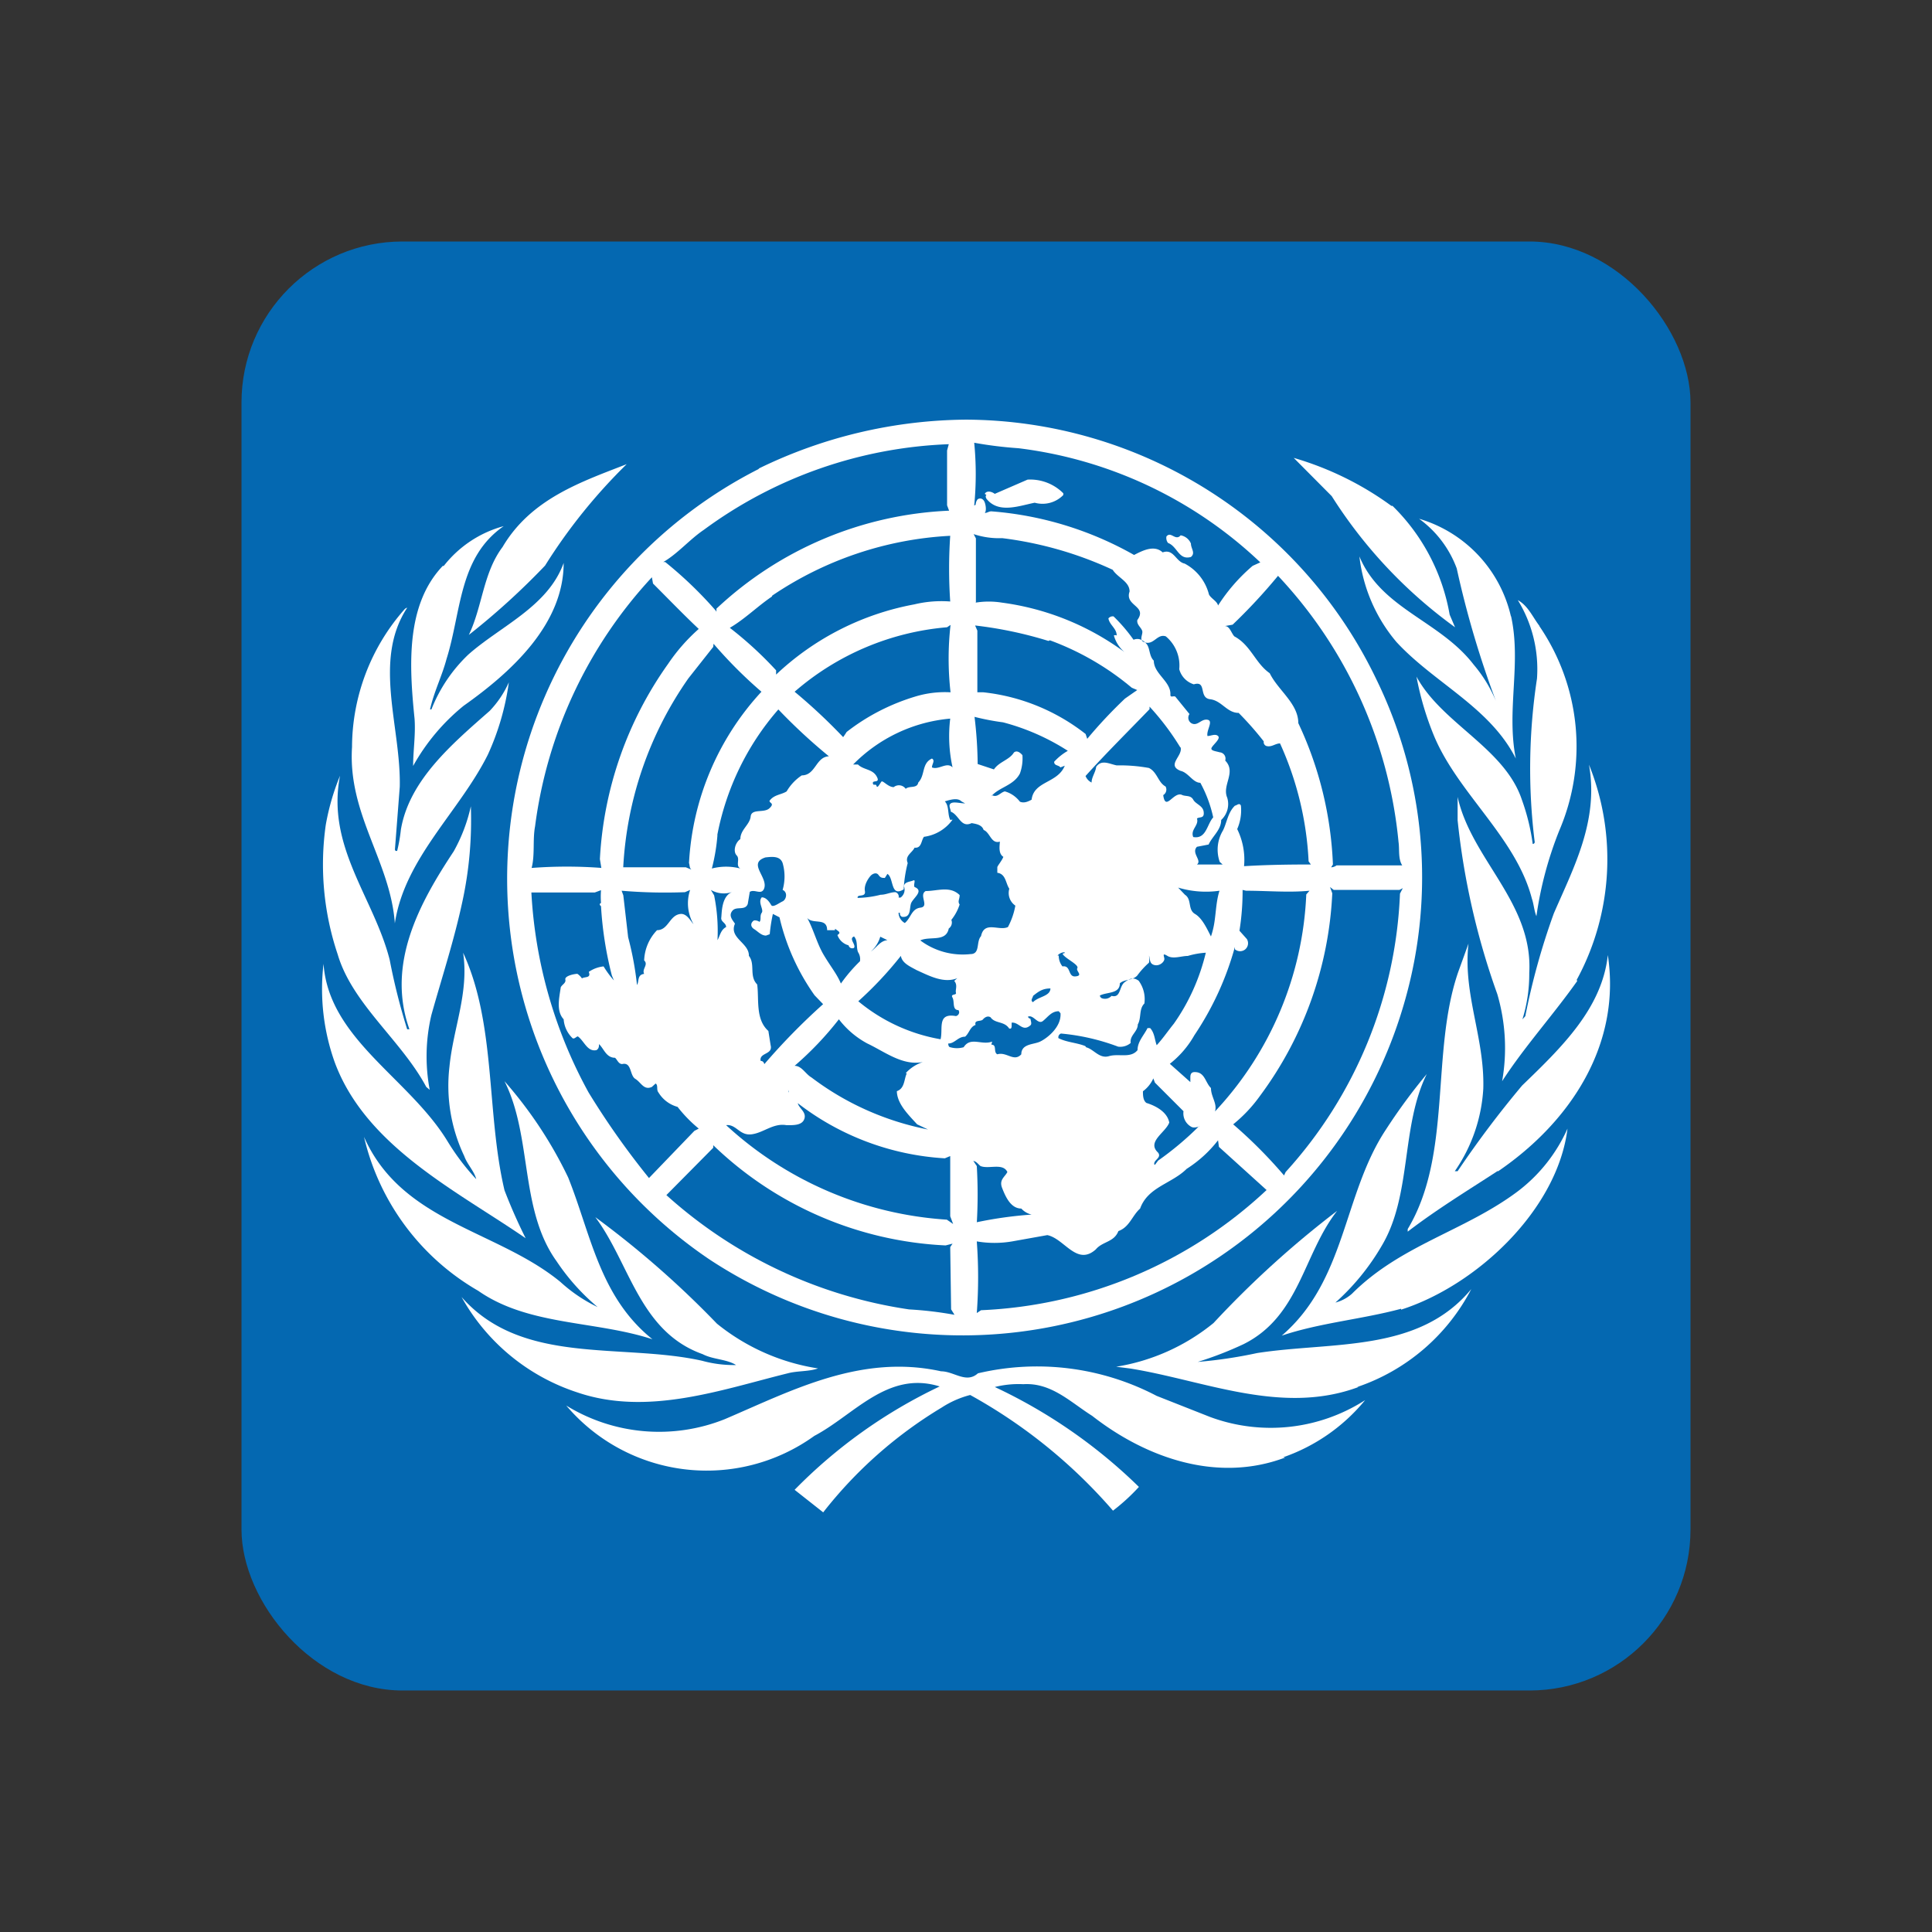 <svg xmlns="http://www.w3.org/2000/svg" width="24" height="24" fill="none"><rect width="100%" height="100%" fill="#333333" stroke="none"/><rect width="18" height="18" x="3" y="3" fill="#0468B1" rx="2"/><path fill="#fff" d="M19.593 12.186c-.298.422-.656.816-.933 1.245.064-.36.043-.73-.06-1.082a9.2 9.2 0 0 1-.493-2.16V9.9c.174.78.94 1.315.89 2.188a1.9 1.9 0 0 1-.085.575l.036-.04q.128-.652.354-1.276c.249-.575.56-1.153.437-1.848a3.14 3.14 0 0 1-.153 2.674"/><path fill="#fff" d="M19.122 7.777a2.65 2.65 0 0 1 .248 2.54c-.137.342-.233.7-.284 1.064-.028-.064-.032-.149-.057-.22-.198-.759-.918-1.305-1.216-2.022a3.7 3.7 0 0 1-.217-.734c.316.585 1.096.887 1.31 1.532q.096.266.134.547a.025.025 0 0 0 .025-.022 7.4 7.4 0 0 1 .028-2.032 1.64 1.64 0 0 0-.238-.975c.128.07.185.212.27.322"/><path fill="#fff" d="M18.77 7.65c.132.592-.06 1.174.06 1.773-.322-.638-1.01-.936-1.482-1.447a2 2 0 0 1-.461-1.064c.27.652 1 .798 1.419 1.344q.173.204.276.45a12 12 0 0 1-.486-1.645 1.33 1.33 0 0 0-.468-.617A1.65 1.65 0 0 1 18.77 7.66"/><path fill="#fff" d="M17.298 6.284c.373.365.621.838.71 1.351l.067.157a5.9 5.9 0 0 1-1.532-1.629l-.472-.475c.436.127.847.328 1.213.596M9.42 5.823a5.96 5.96 0 0 1 2.58-.61 5.68 5.68 0 0 1 5.1 3.231 5.6 5.6 0 0 1 .354 3.98 5.71 5.71 0 0 1-8.647 3.217 5.707 5.707 0 0 1 .624-9.818M7.785 5.766c-.386.378-.727.801-1.014 1.26a9 9 0 0 1-.947.861c.17-.354.177-.77.419-1.092.354-.6.978-.809 1.542-1.029"/><path fill="#fff" d="M5.508 7.036c.189-.244.452-.42.749-.5-.56.387-.525 1.064-.71 1.65-.056.212-.156.407-.205.627h.017a1.9 1.9 0 0 1 .458-.681c.4-.355.99-.596 1.185-1.139 0 .756-.639 1.348-1.242 1.774-.255.207-.468.46-.628.748 0-.191.032-.383.018-.585-.067-.66-.113-1.419.355-1.905"/><path fill="#fff" d="M4.373 9.281a2.6 2.6 0 0 1 .653-1.713s.018-.018.032-.018c-.43.657-.075 1.48-.092 2.224l-.06.777s0 .028.028.018a2 2 0 0 0 .046-.263c.103-.613.635-1.064 1.103-1.475q.15-.157.238-.355c-.042.31-.13.613-.26.897-.354.71-1.035 1.288-1.156 2.097-.056-.77-.585-1.352-.532-2.189"/><path fill="#fff" d="M4.047 10.246q.056-.316.177-.61c-.173.883.422 1.518.617 2.288q.084.437.217.862h.028c-.29-.816.128-1.572.55-2.21q.148-.265.213-.56c.014.394-.02.788-.103 1.174-.103.485-.255.947-.387 1.418-.072.305-.079.622-.021.93l-.043-.036c-.308-.578-.918-1.029-1.1-1.646a3.5 3.5 0 0 1-.148-1.61"/><path fill="#fff" d="M4.019 11.973c.067.937 1.064 1.42 1.542 2.207q.154.253.355.468c-.025-.1-.113-.185-.149-.287a2.03 2.03 0 0 1-.184-1.107c.046-.479.245-.922.17-1.419.411.887.287 1.99.514 2.951q.117.305.263.596c-.844-.582-1.98-1.135-2.37-2.181a2.7 2.7 0 0 1-.141-1.228"/><path fill="#fff" d="M4.522 14.123c.472 1.064 1.65 1.153 2.44 1.802q.208.19.462.312a2.7 2.7 0 0 1-.511-.571c-.461-.642-.298-1.543-.646-2.235.317.36.584.763.791 1.196.284.709.39 1.482 1.047 2.01-.71-.233-1.54-.166-2.164-.602a2.99 2.99 0 0 1-1.419-1.912"/><path fill="#fff" d="M5.732 16.11c.752.858 1.986.57 2.99.794q.207.057.422.053c-.12-.075-.284-.067-.415-.135-.787-.28-.905-1.131-1.334-1.702q.812.597 1.511 1.323c.362.293.795.485 1.256.556-.11.04-.255.029-.373.06-.822.203-1.741.536-2.617.238a2.55 2.55 0 0 1-1.44-1.188"/><path fill="#fff" d="M15.965 18.106c-.848.32-1.735 0-2.398-.518-.27-.17-.507-.415-.855-.393a1.2 1.2 0 0 0-.354.035c.662.31 1.268.73 1.79 1.241a2.5 2.5 0 0 1-.322.295 6.5 6.5 0 0 0-1.774-1.437 1.2 1.2 0 0 0-.354.156 5.4 5.4 0 0 0-1.472 1.302l-.355-.28a6.3 6.3 0 0 1 1.802-1.284c-.646-.202-1.064.355-1.557.614a2.287 2.287 0 0 1-3.082-.377 2.2 2.2 0 0 0 1.968.17c.83-.354 1.692-.815 2.689-.595.16 0 .312.156.457.025a3.2 3.2 0 0 1 2.22.28l.664.262a2.17 2.17 0 0 0 1.926-.209c-.267.326-.62.572-1.018.71"/><path fill="#fff" d="M16.876 17.23c-.954.355-1.915-.082-2.837-.23l-.174-.022a2.55 2.55 0 0 0 1.21-.543q.708-.762 1.535-1.393c-.422.539-.464 1.308-1.163 1.656q-.277.13-.568.22.373-.031.738-.11c.936-.145 2.004 0 2.66-.795a2.5 2.5 0 0 1-1.418 1.217"/><path fill="#fff" d="M17.405 16.258c-.486.131-1.008.174-1.483.334.802-.689.76-1.753 1.295-2.561q.233-.36.507-.689c-.323.653-.184 1.5-.557 2.129a2.9 2.9 0 0 1-.578.71.5.5 0 0 0 .206-.11c.606-.607 1.4-.778 2.057-1.27.27-.204.483-.473.62-.781-.123 1.004-1.124 1.947-2.067 2.249"/><path fill="#fff" d="M18.607 14.545c-.376.245-.755.475-1.12.755v-.032c.556-.925.283-2.192.627-3.192l.128-.354c-.071.63.202 1.167.184 1.801a2 2 0 0 1-.354 1.026h.035q.373-.554.802-1.065c.493-.475.993-.96 1.064-1.62.167 1.099-.45 2.064-1.366 2.688"/><path fill="#0468B1" d="m14.347 14.47.04-.053q.27-.19.503-.422h.021c-.035 0-.078.025-.117 0a.19.19 0 0 1-.092-.191l-.355-.355-.02-.053a.4.4 0 0 1-.129.16c0 .045 0 .113.043.145.113.035.259.11.284.244-.046.125-.284.238-.139.373.05.067-.063.092-.046.149M12.322 9.877c.067.036.103-.032.16-.046.075.02.14.066.188.128.05.021.099 0 .145-.025.028-.234.323-.202.412-.422l-.054.021c-.024-.032-.078-.018-.078-.07a.7.7 0 0 1 .17-.136 2.8 2.8 0 0 0-.805-.354 3 3 0 0 1-.354-.068q.036.292.039.586l.202.067c.064-.096.191-.117.248-.21.036-.031.078 0 .106.033a.55.55 0 0 1-.031.227c-.078.152-.26.17-.355.283M15.34 11.764c-.107.39-.277.76-.503 1.096a1.2 1.2 0 0 1-.305.355l.255.227v-.057c0-.021 0-.07.057-.067.124 0 .128.13.199.198 0 .11.081.192.05.291a4.2 4.2 0 0 0 1.134-2.696l.04-.046c-.256.025-.526 0-.788 0l-.043-.01q.001.256-.039.507l.092.103a.1.1 0 0 1-.02.128.1.1 0 0 1-.128 0M14.66 9.281a3.2 3.2 0 0 0-.38-.503v.032c-.263.273-.546.553-.795.83q.022.054.075.081c0-.067.05-.128.057-.195.067-.096.166-.035.255-.018a2 2 0 0 1 .4.032c.104.05.114.181.207.23a.08.08 0 0 1-.029.107c.029.213.131-.057.238 0 .046.018.103 0 .135.057.031.057.124.074.13.156.008.082-.052.053-.084.078.028.085-.085.138-.046.23.163.029.17-.16.248-.244a1.6 1.6 0 0 0-.16-.43c-.092 0-.149-.127-.245-.148-.18-.071.029-.185 0-.291M12.134 15.183a5 5 0 0 1 .681-.095.25.25 0 0 1-.128-.075c-.13 0-.195-.145-.237-.252-.043-.106.032-.138.064-.202-.057-.117-.231-.032-.334-.074-.028-.022-.05-.057-.089-.064l.043.064a6 6 0 0 1 0 .709M12.315 12.977c.074 0 .021.092.074.12.117-.035.206.1.298 0 0-.13.146-.12.227-.155s.273-.178.26-.355l-.022-.025c-.089 0-.131.068-.195.12-.064.054-.12-.084-.188-.052a.04.04 0 0 0 .032.025c0 .02.021.063 0 .081-.1.089-.142-.043-.234-.032v.032c0 .021 0 .053-.032.039-.06-.092-.174-.057-.23-.138-.036-.022-.072 0-.096.028s-.11 0-.09.067c-.07.025-.077.1-.13.146-.09 0-.128.085-.21.085 0 0 0 .043.025.046a.3.3 0 0 0 .167 0c.085-.135.223-.021.354-.07M13.152 11.87q0 .076.046.135c.11-.017.064.135.163.124.1-.01 0-.067.022-.102.02-.036-.1-.096-.156-.146-.057-.05 0-.032 0-.046s-.064 0-.09.036M13.024 7.962a5 5 0 0 0-.911-.192l.028.064V8.6h.075c.463.05.903.23 1.27.518l.02.06q.22-.264.469-.5l.152-.106-.067-.028a3.4 3.4 0 0 0-1.018-.59M7.743 11.122l.06.521q.078.293.11.593c.028-.043 0-.128.089-.138-.032-.06.057-.114 0-.167a.57.57 0 0 1 .16-.376c.145 0 .155-.195.3-.202.075 0 .121.095.153.127a.52.52 0 0 1-.042-.425l-.064.028q-.395.015-.787-.018zM12.833 12.449c.067-.071.213-.071.216-.17-.1 0-.149.039-.216.092 0 .02-.04.06 0 .078M14.635 11.026l.085.089c.088.057.032.184.124.238s.149.184.199.28a1 1 0 0 0 .024-.082c.04-.156.032-.333.082-.486a1.2 1.2 0 0 1-.514-.039M13.493 13.01c.095.024.163.145.283.11.12-.036.27.031.355-.075 0-.107.078-.181.124-.274h.032c.057.06.057.15.082.213.078-.085.142-.18.212-.266.188-.266.322-.566.398-.883a1 1 0 0 0-.224.04c-.081 0-.18.042-.252 0-.07-.043-.042 0-.039.035s-.056.095-.124.078c-.067-.018-.05-.078-.067-.117q.008.044 0 .088a1 1 0 0 0-.146.16c-.06.064-.156.042-.216.096 0 .134-.163.106-.248.152 0 0 0 .018.021.032a.11.11 0 0 0 .124-.028c.117.032.092-.117.163-.17s.114-.06.174-.018c.06.082.085.183.071.283-.07.068-.035.178-.082.26 0 .092-.102.134-.088.23a.2.2 0 0 1-.156.046 2.7 2.7 0 0 0-.71-.163.05.05 0 0 0-.032.057c.103.053.228.056.334.099M11.804 15.492l.029-.043-.086.022a4.46 4.46 0 0 1-2.887-1.245v.032l-.582.588a5.75 5.75 0 0 0 3.015 1.42q.285.016.564.067l-.042-.068zM10.662 12.438c.293.244.646.407 1.022.472.02-.078 0-.174.028-.238s.103-.06.163-.05a.05.05 0 0 0 .04-.052.1.1 0 0 0-.008-.022c-.082 0-.046-.106-.075-.156s.054-.025.043-.06c-.01-.036.025-.096-.021-.146 0 0 .025-.025.039-.035-.17.07-.355-.032-.507-.1-.075-.042-.181-.085-.195-.177q-.24.304-.529.564M10.371 11.555h-.096c0-.163-.18-.067-.248-.153.082.15.12.316.206.461s.163.235.213.355q.106-.15.237-.277a.16.16 0 0 0-.024-.113c-.025-.06 0-.142-.05-.195-.071.028.028.1 0 .142a.05.05 0 0 1-.042.001.05.05 0 0 1-.026-.033.2.2 0 0 1-.138-.128c.057-.035 0-.05-.028-.078M10.935 11.636a.4.4 0 0 1-.117.185c.071-.05.117-.135.206-.142z"/><path fill="#0468B1" d="M11.737 14.389a3.3 3.3 0 0 1-1.827-.685c.018.068.11.11.082.195-.029.086-.146.078-.224.078-.163-.028-.284.096-.433.114s-.188-.128-.315-.114a4.47 4.47 0 0 0 2.742 1.174l.078.054-.036-.096v-.748zM8.68 14.02a1.7 1.7 0 0 1-.263-.27.4.4 0 0 1-.238-.18c-.028-.032 0-.09-.035-.11l-.046.042c-.1.046-.135-.057-.206-.1-.071-.042-.043-.212-.163-.184-.046 0-.06-.053-.089-.078-.11 0-.138-.113-.199-.17 0 .025 0 .057-.032.075-.113.024-.152-.114-.23-.17-.021 0-.036.031-.064.024a.36.36 0 0 1-.113-.237c-.096-.103-.054-.27-.036-.398.018-.035.067-.053.057-.095s.089-.068.149-.072a.2.2 0 0 1 .057.057c.035-.024.117 0 .085-.081a.4.4 0 0 1 .184-.068q.056.093.128.174l-.025-.06a4.5 4.5 0 0 1-.135-.862s-.035-.025 0-.04a1 1 0 0 1 0-.159l-.078.029h-.787c.047.87.29 1.719.71 2.483q.34.556.751 1.064l.564-.586zM9.587 7.412c-.177.12-.337.28-.521.387q.31.24.575.528v.053a3.4 3.4 0 0 1 1.716-.872q.221-.053.447-.036a6 6 0 0 1 0-.816c-.79.041-1.554.298-2.21.742M8.913 10.367a2.4 2.4 0 0 1-.07.422.7.7 0 0 1 .354 0c-.064-.036 0-.117-.046-.163-.046-.047-.021-.156.046-.203 0-.117.117-.177.128-.28s.167-.039.234-.103 0-.06 0-.092c.057-.078.145-.074.213-.117a.6.6 0 0 1 .188-.199c.173 0 .173-.23.337-.237a7 7 0 0 1-.628-.582c-.389.445-.65.987-.76 1.568M9.02 11.516c0-.053-.068-.064-.06-.117.007-.053 0-.273.141-.32a.32.32 0 0 1-.27-.024l.04.067q.056.276.042.557c.032-.057.04-.128.107-.163M9.8 13.559l-.01-.018.01.032zM8.86 8.036l-.308.39a4.5 4.5 0 0 0-.81 2.348h.778l.07.029c-.028-.021-.02-.053-.031-.082a3.4 3.4 0 0 1 .9-2.128 5.6 5.6 0 0 1-.595-.596zM11.25 13.332a.5.5 0 0 1 .214-.139c-.252.05-.476-.13-.689-.23a1.1 1.1 0 0 1-.354-.301q-.246.316-.55.578c.089 0 .135.102.21.145.426.323.921.543 1.447.646l-.135-.064c-.103-.114-.249-.252-.252-.412.1-.035.088-.149.124-.223M9.314 11.08l-.025.149c-.032.088-.142.024-.191.085-.05.06 0 .113.032.16-.078.18.177.237.173.4.082.103 0 .252.103.355.025.184-.024.433.139.578l.028.177c.032.12-.145.089-.124.195.035 0 .042.029.046.04a8 8 0 0 1 .73-.745l-.106-.11a2.75 2.75 0 0 1-.436-.969l-.082-.042a2 2 0 0 0-.039.252l-.046.017c-.06 0-.099-.05-.149-.081-.05-.032-.042-.082 0-.107a.1.1 0 0 1 .068.018c.025-.028 0-.075.028-.114s-.053-.13 0-.191c.057 0 .096.06.117.096.021.035.096-.025.142-.046.046-.022.067-.114 0-.142a.6.6 0 0 0 0-.334c-.032-.092-.135-.078-.213-.07-.23.074.04.248-.018.39-.035.081-.117 0-.177.038M16.568 11.055l-.046-.036.028.078a4.57 4.57 0 0 1-.897 2.515 1.8 1.8 0 0 1-.334.355q.34.293.632.635l.02-.043a5.46 5.46 0 0 0 1.42-3.458l.035-.068-.042.022z"/><path fill="#0468B1" d="M8.9 7.6v-.039a4.5 4.5 0 0 1 2.89-1.217l-.025-.067v-.681l.021-.078a5.47 5.47 0 0 0-3.043 1.064c-.174.117-.326.298-.504.4h.025q.341.275.628.604M11.765 7.792c-.7.059-1.364.34-1.894.801q.318.264.603.564a1 1 0 0 0 .043-.064c.256-.2.549-.35.862-.443q.21-.062.429-.05a3.7 3.7 0 0 1 0-.837zM11.804 8.927c-.457.04-.885.243-1.206.57h.06c.068.068.178.054.231.146s-.05.043-.046.085.036 0 .046.036.043-.032.06-.054c.018-.02.082.068.153.068a.103.103 0 0 1 .149.021c.046-.042.142 0 .156-.078.089-.092.039-.238.17-.298.043.025 0 .068 0 .11.085.036.185-.074.256 0a1.8 1.8 0 0 1-.029-.606M11.833 10.182a.52.52 0 0 1-.355.213c-.036.046-.028.145-.117.135-.029.064-.124.1-.085.191a1.6 1.6 0 0 0-.05.327c-.167.102-.12-.142-.202-.192l-.032.05c-.032 0-.053 0-.078-.036s-.067-.018-.089 0-.096.114-.081.199-.1.032-.09.085q.146-.003.285-.039c.067 0 .12-.032.184-.032a.056.056 0 0 1 .04.067h.024a.12.12 0 0 0 .043-.138c0-.057.074-.057.113-.074.04-.018 0 .053.018.081.127.05-.029.142-.046.21-.018.067 0 .173-.11.16a.043.043 0 0 1-.025-.05h-.018a.15.15 0 0 0 .078.127c.078-.064.082-.177.195-.191.114-.015-.025-.156.064-.206.146 0 .302-.068.422.05 0 .053-.028.078 0 .117a.6.6 0 0 1-.103.191.09.09 0 0 1-.032.107c-.035.173-.234.092-.354.148a.88.88 0 0 0 .624.17c.124 0 .067-.155.131-.223.04-.195.224-.06.334-.113a.9.9 0 0 0 .092-.266.19.19 0 0 1-.075-.21c-.046-.067-.042-.184-.149-.198v-.068c0-.017.057-.081.075-.13-.064-.04-.046-.136-.043-.189-.11.032-.12-.113-.202-.145-.021-.064-.092-.075-.149-.085-.135.064-.156-.103-.259-.142 0-.032-.035-.078 0-.103s.117 0 .178 0l-.046-.025c-.047-.05-.146-.018-.206 0 .056.057.032.16.067.23M7.47 10.782l-.018-.11A4.6 4.6 0 0 1 8.3 8.246q.162-.24.38-.433c-.185-.174-.377-.373-.568-.564l-.014-.078a5.6 5.6 0 0 0-1.451 3.093c-.032.17 0 .354-.043.518q.436-.033.873 0M15.131 14.165q-.164.211-.39.355c-.184.184-.482.224-.578.493-.1.089-.131.23-.27.28-.053.139-.198.128-.28.227-.237.213-.39-.134-.603-.177l-.436.078a1.3 1.3 0 0 1-.44 0 6 6 0 0 1 0 .89l.053-.035a5.53 5.53 0 0 0 3.547-1.493l-.592-.536zM12.12 6.27q.001-.038.025-.068c.039-.024.074 0 .088.04.014.039.022.106 0 .13.032 0 .05-.02.082-.02.624.048 1.23.234 1.773.542.11-.057.252-.128.355-.032.138-.05.163.117.273.139a.6.6 0 0 1 .302.383c.024.05.103.085.113.138q.178-.278.43-.493l.095-.043a5.3 5.3 0 0 0-3.004-1.418 5 5 0 0 1-.55-.068q.038.39 0 .78M12.12 7.486q.163-.026.326 0a3.3 3.3 0 0 1 1.522.614.42.42 0 0 1-.131-.206.04.04 0 0 1 .035 0c0-.088-.089-.13-.103-.212a.07.07 0 0 1 .064-.025q.138.134.248.29c.064-.024.114 0 .16.05s.032.153.092.21c0 .166.216.258.206.425 0 .043.05 0 .067.029l.17.209a.08.08 0 0 0 .029.117c.074.035.117-.06.195-.046s-.018.134 0 .202c.043 0 .096-.032.131 0s-.053.1-.078.142.053.046.096.06a.08.08 0 0 1 .061.034.08.08 0 0 1 .01.069c.142.145-.043.305.025.461a.27.27 0 0 1-.075.277c0 .124-.11.202-.156.305l-.145.028c-.075.078.067.17 0 .22h.319l-.036-.032a.46.46 0 0 1 .04-.39c.05-.1.06-.223.149-.309.02 0 .056-.042.074 0 .01.1-.006.2-.046.291.07.143.1.303.085.461.28-.017.557-.021.83-.021l-.028-.039a4 4 0 0 0-.355-1.465c-.06 0-.103.05-.17.032a.05.05 0 0 1-.032-.057 4 4 0 0 0-.312-.354c-.146 0-.21-.153-.355-.17-.146-.018-.036-.235-.202-.185a.27.27 0 0 1-.181-.188.47.47 0 0 0-.167-.408c-.103-.035-.145.1-.248.078-.103-.021-.028-.103-.046-.149s-.068-.074-.06-.131c.13-.178-.16-.174-.096-.355 0-.124-.146-.17-.21-.27a4.6 4.6 0 0 0-1.372-.393 1 1 0 0 1-.355-.05l.028.053v.791"/><path fill="#0468B1" d="M15.216 7.777c.06 0 .078.085.117.128.206.11.26.333.44.458.103.212.355.376.355.62.26.55.406 1.148.43 1.756l-.022.035a.12.12 0 0 0 .067-.024h.816c-.053-.082-.032-.195-.046-.291a5.6 5.6 0 0 0-1.497-3.306 7 7 0 0 1-.564.607z"/><path fill="#fff" d="M12.233 6.135c.025-.046.089-.028.124 0l.408-.177a.58.58 0 0 1 .444.17v.021a.36.36 0 0 1-.355.096c-.188.036-.45.142-.6-.05 0 0-.02-.032 0-.046M14.667 6.65a.17.17 0 0 1 .127.102c0 .064.06.117 0 .167-.152.043-.167-.131-.284-.174a.1.1 0 0 1-.02-.081c.052-.064.102.042.162 0"/></svg>